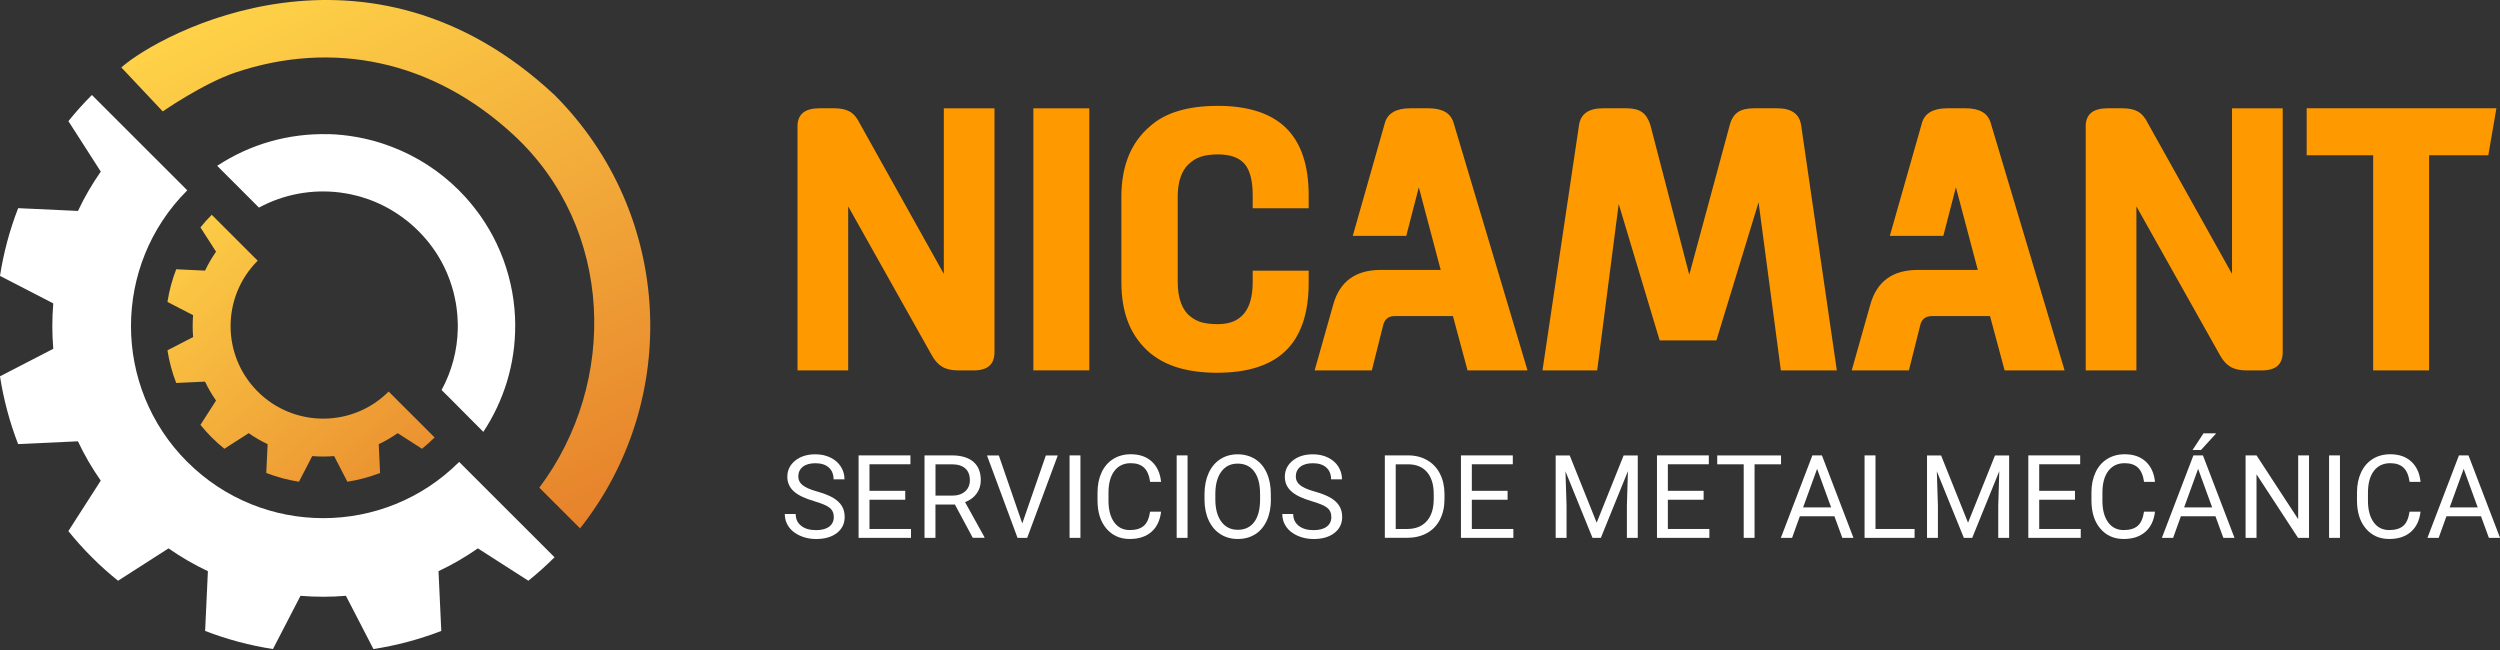<?xml version="1.0" encoding="UTF-8"?> <svg xmlns="http://www.w3.org/2000/svg" width="300" height="78" viewBox="0 0 300 78" fill="none"><rect x="0" y="0" width="300" height="78" fill="#333333" stroke="none"/><g clip-path="url(#clip0_118_685)"><path d="M97.689 60.135C96.57 59.813 95.754 59.418 95.244 58.95C94.734 58.482 94.479 57.9 94.479 57.214C94.479 56.434 94.791 55.79 95.415 55.281C96.04 54.771 96.851 54.517 97.845 54.517C98.526 54.517 99.13 54.647 99.665 54.912C100.201 55.177 100.612 55.535 100.903 55.998C101.195 56.461 101.34 56.965 101.34 57.516H100.029C100.029 56.918 99.837 56.445 99.457 56.102C99.078 55.759 98.537 55.587 97.845 55.587C97.2 55.587 96.7 55.728 96.336 56.014C95.977 56.299 95.795 56.689 95.795 57.193C95.795 57.599 95.967 57.937 96.31 58.217C96.653 58.498 97.236 58.753 98.058 58.981C98.88 59.215 99.525 59.47 99.988 59.745C100.451 60.026 100.799 60.348 101.023 60.722C101.247 61.091 101.361 61.533 101.361 62.032C101.361 62.833 101.049 63.477 100.425 63.961C99.801 64.444 98.963 64.683 97.918 64.683C97.236 64.683 96.602 64.553 96.014 64.293C95.426 64.033 94.968 63.675 94.651 63.222C94.334 62.77 94.172 62.256 94.172 61.679H95.483C95.483 62.276 95.702 62.749 96.144 63.098C96.586 63.446 97.174 63.617 97.918 63.617C98.609 63.617 99.135 63.477 99.504 63.196C99.873 62.916 100.055 62.531 100.055 62.048C100.055 61.564 99.884 61.19 99.546 60.925C99.208 60.66 98.589 60.4 97.694 60.14L97.689 60.135Z" fill="white"></path><path d="M108.628 59.969H104.337V63.477H109.32V64.543H103.031V54.647H109.252V55.712H104.337V58.898H108.628V59.964V59.969Z" fill="white"></path><path d="M114.579 60.541H112.254V64.543H110.943V54.647H114.22C115.333 54.647 116.191 54.901 116.795 55.405C117.393 55.915 117.695 56.653 117.695 57.62C117.695 58.238 117.528 58.773 117.195 59.231C116.862 59.688 116.399 60.031 115.806 60.255L118.132 64.454V64.537H116.732L114.584 60.535L114.579 60.541ZM112.254 59.475H114.261C114.912 59.475 115.427 59.309 115.812 58.971C116.196 58.633 116.384 58.186 116.384 57.625C116.384 57.011 116.202 56.544 115.838 56.216C115.473 55.889 114.948 55.722 114.256 55.717H112.259V59.475H112.254Z" fill="white"></path><path d="M122.673 62.812L125.502 54.652H126.933L123.26 64.548H122.106L118.438 54.652H119.858L122.673 62.812Z" fill="white"></path><path d="M129.653 64.543H128.348V54.647H129.653V64.543Z" fill="white"></path><path d="M139.329 61.403C139.204 62.448 138.819 63.259 138.169 63.825C137.518 64.392 136.655 64.678 135.573 64.678C134.403 64.678 133.466 64.257 132.759 63.42C132.051 62.583 131.703 61.46 131.703 60.057V59.106C131.703 58.186 131.869 57.38 132.197 56.679C132.525 55.982 132.993 55.447 133.596 55.073C134.2 54.698 134.897 54.511 135.693 54.511C136.743 54.511 137.586 54.802 138.221 55.39C138.855 55.977 139.225 56.788 139.329 57.827H138.018C137.903 57.037 137.659 56.465 137.279 56.112C136.899 55.759 136.369 55.582 135.693 55.582C134.86 55.582 134.205 55.889 133.732 56.507C133.258 57.126 133.019 57.999 133.019 59.137V60.093C133.019 61.169 133.243 62.022 133.69 62.656C134.137 63.29 134.767 63.607 135.573 63.607C136.296 63.607 136.853 63.441 137.243 63.113C137.633 62.786 137.888 62.214 138.013 61.398H139.323L139.329 61.403Z" fill="white"></path><path d="M142.507 64.543H141.201V54.647H142.507V64.543Z" fill="white"></path><path d="M152.51 59.917C152.51 60.889 152.349 61.731 152.021 62.453C151.693 63.176 151.23 63.727 150.632 64.106C150.034 64.485 149.337 64.678 148.536 64.678C147.735 64.678 147.064 64.485 146.46 64.106C145.857 63.721 145.389 63.176 145.056 62.469C144.723 61.762 144.551 60.941 144.541 60.005V59.293C144.541 58.342 144.707 57.5 145.035 56.772C145.368 56.045 145.836 55.483 146.439 55.099C147.043 54.709 147.74 54.517 148.515 54.517C149.29 54.517 150.008 54.709 150.611 55.088C151.215 55.473 151.683 56.024 152.01 56.752C152.338 57.479 152.499 58.326 152.499 59.288V59.912L152.51 59.917ZM151.209 59.278C151.209 58.103 150.975 57.204 150.502 56.575C150.029 55.946 149.373 55.634 148.525 55.634C147.677 55.634 147.053 55.946 146.575 56.575C146.096 57.204 145.857 58.072 145.841 59.189V59.917C145.841 61.055 146.08 61.949 146.559 62.599C147.038 63.248 147.698 63.576 148.536 63.576C149.373 63.576 150.034 63.269 150.497 62.656C150.96 62.043 151.199 61.164 151.209 60.016V59.283V59.278Z" fill="white"></path><path d="M157.389 60.135C156.271 59.813 155.454 59.418 154.944 58.95C154.434 58.482 154.18 57.9 154.18 57.214C154.18 56.434 154.492 55.79 155.116 55.281C155.74 54.771 156.552 54.517 157.545 54.517C158.227 54.517 158.83 54.647 159.366 54.912C159.901 55.177 160.312 55.535 160.604 55.998C160.895 56.461 161.041 56.965 161.041 57.516H159.73C159.73 56.918 159.537 56.445 159.158 56.102C158.778 55.759 158.237 55.587 157.545 55.587C156.9 55.587 156.401 55.728 156.037 56.014C155.678 56.299 155.496 56.689 155.496 57.193C155.496 57.599 155.667 57.937 156.011 58.217C156.354 58.498 156.937 58.753 157.758 58.981C158.58 59.215 159.225 59.47 159.688 59.745C160.151 60.026 160.5 60.348 160.723 60.722C160.947 61.091 161.061 61.533 161.061 62.032C161.061 62.833 160.749 63.477 160.125 63.961C159.501 64.444 158.663 64.683 157.618 64.683C156.937 64.683 156.302 64.553 155.714 64.293C155.126 64.033 154.669 63.675 154.351 63.222C154.034 62.77 153.873 62.256 153.873 61.679H155.184C155.184 62.276 155.407 62.749 155.849 63.098C156.291 63.446 156.884 63.617 157.623 63.617C158.31 63.617 158.84 63.477 159.21 63.196C159.579 62.916 159.761 62.531 159.761 62.048C159.761 61.564 159.589 61.19 159.251 60.925C158.913 60.66 158.294 60.4 157.399 60.14L157.389 60.135Z" fill="white"></path><path d="M166.18 64.543V54.647H168.973C169.837 54.647 170.596 54.839 171.257 55.218C171.918 55.598 172.433 56.138 172.791 56.84C173.15 57.541 173.332 58.347 173.338 59.257V59.891C173.338 60.826 173.156 61.642 172.797 62.344C172.438 63.046 171.923 63.586 171.252 63.96C170.581 64.335 169.806 64.527 168.916 64.537H166.175L166.18 64.543ZM167.486 55.717V63.477H168.859C169.863 63.477 170.648 63.165 171.21 62.536C171.772 61.913 172.048 61.019 172.048 59.865V59.288C172.048 58.165 171.782 57.292 171.257 56.668C170.732 56.045 169.977 55.728 169.01 55.717H167.486Z" fill="white"></path><path d="M180.911 59.969H176.62V63.477H181.603V64.543H175.314V54.647H181.536V55.712H176.62V58.898H180.911V59.964V59.969Z" fill="white"></path><path d="M188.365 54.652L191.601 62.724L194.836 54.652H196.532V64.548H195.227V60.697L195.351 56.538L192.1 64.548H191.102L187.856 56.559L187.986 60.697V64.548H186.68V54.652H188.365Z" fill="white"></path><path d="M204.434 59.969H200.142V63.477H205.125V64.543H198.837V54.647H205.058V55.712H200.142V58.898H204.434V59.964V59.969Z" fill="white"></path><path d="M213.729 55.717H210.546V64.543H209.245V55.717H206.067V54.652H213.724V55.717H213.729Z" fill="white"></path><path d="M220.127 61.954H215.981L215.05 64.543H213.703L217.485 54.647H218.629L222.416 64.543H221.079L220.132 61.954H220.127ZM216.372 60.889H219.737L218.052 56.263L216.372 60.889Z" fill="white"></path><path d="M225.059 63.477H229.75V64.543H223.748V54.647H225.059V63.472V63.477Z" fill="white"></path><path d="M232.929 54.652L236.164 62.724L239.4 54.652H241.096V64.548H239.79V60.697L239.915 56.538L236.664 64.548H235.665L232.419 56.559L232.549 60.697V64.548H231.243V54.652H232.929Z" fill="white"></path><path d="M248.997 59.969H244.705V63.477H249.689V64.543H243.4V54.647H249.621V55.712H244.705V58.898H248.997V59.964V59.969Z" fill="white"></path><path d="M258.599 61.403C258.474 62.448 258.09 63.259 257.439 63.825C256.789 64.392 255.926 64.678 254.844 64.678C253.673 64.678 252.737 64.257 252.03 63.42C251.322 62.583 250.974 61.46 250.974 60.057V59.106C250.974 58.186 251.14 57.38 251.468 56.679C251.795 55.982 252.264 55.447 252.867 55.073C253.47 54.698 254.167 54.511 254.963 54.511C256.014 54.511 256.857 54.802 257.491 55.39C258.126 55.977 258.495 56.788 258.599 57.827H257.288C257.174 57.037 256.93 56.465 256.55 56.112C256.17 55.759 255.64 55.582 254.963 55.582C254.131 55.582 253.476 55.889 253.002 56.507C252.529 57.126 252.29 57.999 252.29 59.137V60.093C252.29 61.169 252.513 62.022 252.961 62.656C253.408 63.29 254.037 63.607 254.844 63.607C255.567 63.607 256.123 63.441 256.513 63.113C256.904 62.786 257.158 62.214 257.283 61.398H258.594L258.599 61.403Z" fill="white"></path><path d="M265.851 61.954H261.705L260.774 64.543H259.426L263.208 54.647H264.352L268.139 64.543H266.802L265.856 61.954H265.851ZM262.095 60.889H265.46L263.775 56.263L262.095 60.889ZM264.42 52.001H265.944L264.124 53.997H263.109L264.42 52.001Z" fill="white"></path><path d="M277.076 64.543H275.765L270.782 56.918V64.543H269.471V54.647H270.782L275.781 62.302V54.647H277.081V64.543H277.076Z" fill="white"></path><path d="M280.795 64.543H279.49V54.647H280.795V64.543Z" fill="white"></path><path d="M290.465 61.403C290.34 62.448 289.955 63.259 289.305 63.825C288.655 64.392 287.792 64.678 286.71 64.678C285.539 64.678 284.603 64.257 283.895 63.42C283.188 62.583 282.839 61.46 282.839 60.057V59.106C282.839 58.186 283.006 57.38 283.334 56.679C283.661 55.982 284.13 55.447 284.733 55.073C285.336 54.698 286.033 54.511 286.829 54.511C287.88 54.511 288.723 54.802 289.357 55.39C289.992 55.977 290.361 56.788 290.465 57.827H289.154C289.04 57.037 288.795 56.465 288.416 56.112C288.036 55.759 287.505 55.582 286.829 55.582C285.997 55.582 285.342 55.889 284.868 56.507C284.395 57.126 284.156 57.999 284.156 59.137V60.093C284.156 61.169 284.379 62.022 284.827 62.656C285.274 63.29 285.903 63.607 286.71 63.607C287.433 63.607 287.989 63.441 288.379 63.113C288.769 62.786 289.024 62.214 289.149 61.398H290.46L290.465 61.403Z" fill="white"></path><path d="M297.716 61.954H293.571L292.64 64.543H291.292L295.074 54.647H296.218L300.005 64.543H298.668L297.722 61.954H297.716ZM293.961 60.889H297.326L295.641 56.263L293.961 60.889Z" fill="white"></path><path d="M95.696 15.182C95.696 13.721 96.57 12.994 98.323 12.994H100.123C100.903 12.994 101.528 13.134 101.996 13.404C102.464 13.68 102.864 14.158 103.187 14.839L113.258 32.869V12.999H119.338V42.261C119.338 43.721 118.511 44.449 116.857 44.449H115.011C114.199 44.449 113.549 44.303 113.065 44.012C112.576 43.721 112.155 43.254 111.801 42.604L101.782 24.766V44.449H95.702V15.182H95.696Z" fill="#FF9900"></path><path d="M124.004 12.999H130.715V44.444H124.004V12.999Z" fill="#FF9900"></path><path d="M138.111 42.453C136.91 41.45 136.02 40.244 135.438 38.831C134.855 37.422 134.564 35.743 134.564 33.799V23.638C134.564 19.943 135.698 17.126 137.971 15.182C139.786 13.529 142.512 12.703 146.143 12.703C149.774 12.703 152.541 13.597 154.341 15.374C156.141 17.157 157.041 19.844 157.041 23.441V24.995H150.325V23.441C150.325 21.689 150.003 20.436 149.352 19.672C148.702 18.914 147.631 18.529 146.143 18.529C145.3 18.529 144.603 18.628 144.052 18.82C143.5 19.012 143.011 19.324 142.59 19.745C142.2 20.104 141.893 20.613 141.664 21.279C141.435 21.944 141.326 22.713 141.326 23.586V33.841C141.326 34.813 141.456 35.65 141.716 36.346C141.976 37.042 142.33 37.568 142.788 37.926C143.209 38.285 143.677 38.534 144.197 38.68C144.718 38.825 145.363 38.898 146.143 38.898C148.931 38.898 150.325 37.214 150.325 33.841V32.479H157.041V33.94C157.041 37.568 156.13 40.275 154.315 42.058C152.499 43.841 149.743 44.73 146.044 44.73C142.637 44.73 139.994 43.971 138.117 42.443L138.111 42.453Z" fill="#FF9900"></path><path d="M183.304 44.444H176.105L174.352 37.931H167.345C166.565 37.931 166.097 38.352 165.936 39.194L164.62 44.444H157.758L159.995 36.523C160.775 33.768 162.669 32.391 165.686 32.391H172.885L170.258 22.474L168.75 28.305H162.331L166.175 14.792C166.497 13.591 167.522 12.994 169.239 12.994H171.429C173.114 12.994 174.118 13.591 174.446 14.792L183.299 44.439L183.304 44.444Z" fill="#FF9900"></path><path d="M213.703 44.444L211.029 24.272L205.968 40.847H199.159L194.243 24.47L191.663 44.444H185.099L189.479 15.036C189.671 13.675 190.628 12.994 192.35 12.994H195.169C195.981 12.994 196.605 13.15 197.042 13.456C197.479 13.763 197.812 14.277 198.041 14.989L202.712 32.973L207.575 14.989C207.768 14.277 208.096 13.768 208.548 13.456C209.001 13.15 209.635 12.994 210.447 12.994H213.266C214.983 12.994 215.94 13.675 216.138 15.036L220.419 44.444H213.708H213.703Z" fill="#FF9900"></path><path d="M247.754 44.444H240.554L238.801 37.931H231.795C231.014 37.931 230.546 38.352 230.385 39.194L229.069 44.444H222.208L224.445 36.523C225.225 33.768 227.118 32.391 230.135 32.391H237.335L234.708 22.474L233.199 28.305H226.78L230.624 14.792C230.947 13.591 231.972 12.994 233.688 12.994H235.878C237.563 12.994 238.567 13.591 238.895 14.792L247.749 44.439L247.754 44.444Z" fill="#FF9900"></path><path d="M250.282 15.182C250.282 13.721 251.156 12.994 252.909 12.994H254.708C255.489 12.994 256.113 13.134 256.581 13.404C257.049 13.68 257.45 14.158 257.772 14.839L267.843 32.869V12.999H273.924V42.261C273.924 43.721 273.097 44.449 271.442 44.449H269.596C268.784 44.449 268.134 44.303 267.65 44.012C267.161 43.721 266.74 43.254 266.386 42.604L256.368 24.766V44.449H250.287V15.182H250.282Z" fill="#FF9900"></path><path d="M298.59 18.633H291.49V44.444H284.78V18.633H276.8V12.994H299.568L298.596 18.633H298.59Z" fill="#FF9900"></path><path d="M22.471 55.426C13.467 46.429 13.467 31.834 22.471 22.838L11.028 11.398C10.019 12.406 9.082 13.451 8.208 14.537L12.094 20.592C11.038 22.105 10.123 23.68 9.358 25.312L2.18 24.979C1.155 27.614 0.427 30.343 0 33.108L6.393 36.408C6.242 38.222 6.242 40.041 6.393 41.855L0 45.156C0.427 47.921 1.155 50.65 2.174 53.29L9.353 52.957C10.117 54.589 11.038 56.164 12.089 57.676L8.203 63.732C9.077 64.813 10.013 65.863 11.023 66.871C12.032 67.879 13.077 68.815 14.164 69.688L20.224 65.805C21.738 66.861 23.314 67.775 24.948 68.539L24.615 75.712C27.257 76.731 29.988 77.458 32.755 77.884L36.059 71.497C37.874 71.647 39.694 71.647 41.51 71.497L44.813 77.884C47.58 77.458 50.311 76.731 52.954 75.712L52.621 68.539C54.254 67.775 55.83 66.855 57.344 65.805L63.404 69.688C64.486 68.815 65.537 67.879 66.546 66.871L55.097 55.431C46.093 64.428 31.486 64.428 22.482 55.431L22.471 55.426Z" fill="white"></path><path d="M30.924 46.985C26.586 42.651 26.586 35.618 30.924 31.284L25.41 25.774C24.927 26.258 24.474 26.762 24.053 27.287L25.925 30.203C25.416 30.93 24.979 31.689 24.604 32.474L21.145 32.313C20.651 33.586 20.302 34.901 20.094 36.232L23.174 37.822C23.101 38.695 23.101 39.574 23.174 40.447L20.094 42.037C20.302 43.368 20.651 44.683 21.145 45.956L24.604 45.795C24.974 46.58 25.416 47.339 25.925 48.066L24.053 50.982C24.474 51.502 24.927 52.011 25.41 52.495C25.894 52.978 26.399 53.43 26.924 53.851L29.842 51.98C30.571 52.49 31.33 52.926 32.116 53.3L31.954 56.757C33.229 57.251 34.545 57.599 35.876 57.807L37.468 54.73C38.342 54.803 39.221 54.803 40.095 54.73L41.687 57.807C43.018 57.599 44.334 57.251 45.609 56.757L45.448 53.3C46.233 52.931 46.992 52.49 47.721 51.98L50.639 53.851C51.159 53.43 51.669 52.978 52.153 52.495L46.639 46.985C42.301 51.32 35.263 51.32 30.924 46.985Z" fill="url(#paint0_linear_118_685)"></path><path d="M19.532 13.368C19.532 13.368 24.412 9.984 28.282 8.69C39.84 4.818 51.898 7.152 61.687 16.247C73.641 27.349 74.234 45.842 64.72 58.519L69.61 63.404C81.782 48.009 80.762 25.613 66.541 11.398C44.178 -9.501 19.262 3.934 14.56 8.092L19.527 13.368H19.532Z" fill="url(#paint1_linear_118_685)"></path><path d="M61.828 39.028C61.818 36.351 61.339 33.675 60.397 31.128C60.397 31.117 60.392 31.107 60.387 31.096C60.278 30.795 60.158 30.499 60.033 30.208C60.023 30.182 60.013 30.161 60.002 30.135C59.883 29.849 59.752 29.558 59.617 29.277C59.612 29.262 59.602 29.246 59.596 29.231C59.066 28.118 58.442 27.043 57.724 26.008C57.677 25.941 57.63 25.873 57.583 25.805C57.448 25.613 57.302 25.421 57.157 25.234C57.079 25.135 57.006 25.036 56.928 24.938C56.793 24.766 56.652 24.589 56.512 24.418C56.418 24.309 56.325 24.199 56.231 24.09C56.09 23.929 55.95 23.768 55.809 23.607C55.716 23.503 55.617 23.404 55.518 23.305C55.373 23.155 55.232 22.999 55.081 22.848C52.735 20.504 50.004 18.773 47.097 17.651C47.06 17.635 47.024 17.625 46.987 17.609C46.748 17.521 46.514 17.432 46.275 17.349C46.181 17.318 46.082 17.282 45.989 17.25C45.806 17.193 45.624 17.136 45.442 17.079C45.286 17.032 45.125 16.985 44.969 16.939C44.844 16.902 44.725 16.871 44.6 16.84C44.381 16.783 44.163 16.731 43.944 16.679C43.877 16.663 43.809 16.647 43.741 16.632C43.471 16.57 43.195 16.517 42.92 16.465C42.904 16.465 42.888 16.46 42.868 16.455C41.708 16.247 40.527 16.117 39.325 16.091V16.102C34.711 15.993 30.066 17.256 26.061 19.901L31.075 24.912C34.077 23.29 37.484 22.687 40.787 23.098C41.021 23.129 41.26 23.165 41.494 23.207C41.671 23.238 41.843 23.264 42.014 23.3C42.301 23.357 42.587 23.43 42.873 23.503C42.987 23.534 43.102 23.56 43.211 23.591C43.554 23.69 43.892 23.799 44.225 23.919C44.277 23.939 44.329 23.955 44.381 23.976C44.761 24.116 45.13 24.267 45.494 24.439C45.505 24.444 45.52 24.449 45.531 24.454C45.916 24.631 46.29 24.823 46.654 25.026C47.013 25.229 47.362 25.442 47.705 25.67C47.721 25.681 47.742 25.691 47.757 25.707C48.075 25.92 48.381 26.143 48.683 26.377C48.735 26.414 48.782 26.455 48.834 26.491C49.104 26.705 49.359 26.928 49.614 27.157C49.692 27.23 49.776 27.302 49.853 27.375C51.055 28.503 52.09 29.813 52.907 31.278C52.907 31.284 52.912 31.289 52.917 31.294C53.323 32.022 53.672 32.791 53.963 33.591C53.984 33.648 54.005 33.7 54.02 33.758C54.15 34.132 54.27 34.511 54.379 34.901C54.395 34.958 54.405 35.015 54.421 35.073C54.504 35.405 54.582 35.743 54.644 36.081C54.66 36.175 54.681 36.268 54.702 36.367C54.764 36.72 54.806 37.074 54.842 37.422C54.858 37.583 54.873 37.744 54.889 37.91C54.915 38.222 54.925 38.534 54.936 38.841C54.936 39.033 54.936 39.225 54.936 39.418C54.889 42.048 54.202 44.574 52.99 46.803C53.999 47.775 56.527 50.369 57.999 51.824C60.46 48.103 61.849 43.675 61.823 39.023L61.828 39.028Z" fill="white"></path></g><defs><linearGradient id="paint0_linear_118_685" x1="15.335" y1="26.585" x2="56.527" y2="72.216" gradientUnits="userSpaceOnUse"><stop stop-color="#FFD549"></stop><stop offset="1" stop-color="#E37727"></stop></linearGradient><linearGradient id="paint1_linear_118_685" x1="33.988" y1="-5.567" x2="73.309" y2="72.926" gradientUnits="userSpaceOnUse"><stop stop-color="#FFD549"></stop><stop offset="1" stop-color="#E37727"></stop></linearGradient><clipPath id="clip0_118_685"><rect width="300" height="77.885" fill="white"></rect></clipPath></defs></svg> 